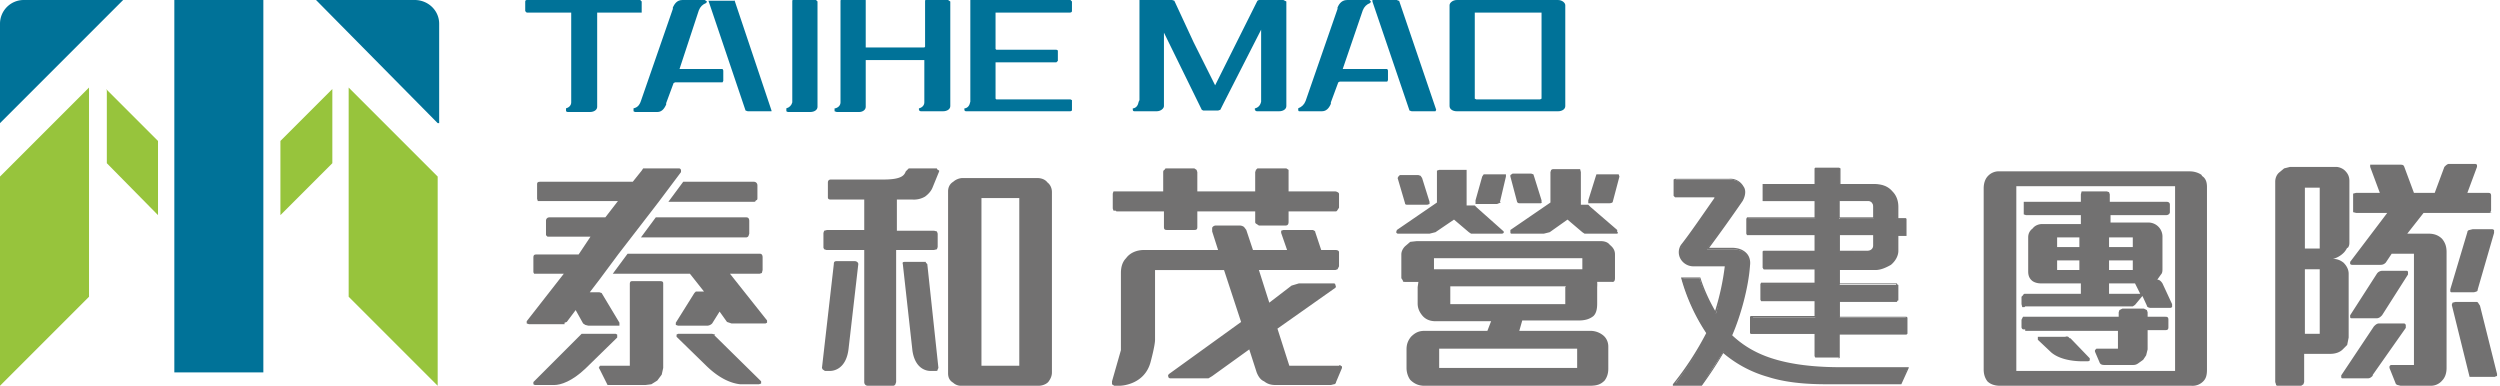 <svg xmlns="http://www.w3.org/2000/svg" width="337" height="52" fill="none" viewBox="0 0 337 52"><g clip-path="url(#a)"><path fill="#007298" d="M35.5 0h-12v50.2h12V0ZM0 16.6 16.6 0H3.2A3.2 3.2 0 0 0 0 3.2v13.4ZM59 16.6 42.6 0h13.3c1.8 0 3.3 1.4 3.3 3.2v13.4Z"/><path fill="#97C43C" d="M0 23.7V52l12-12V11.8l-12 12ZM59 23.7V52L47 40V11.8l12 12ZM14.4 12.2V22l6.9 7V19l-7-7ZM44.8 12.2V22l-7 7V19l7-7Z"/><path fill="#007298" d="M86.5 1.5V.2l-.2-.2H71s-.2 0-.2.2v1.3l.2.2H77V13.8c0 .4-.3.7-.7.8V15l.2.1h3c.6 0 1-.3 1-.7V1.7h6v-.2M144.3 0h-13.5v13.7c-.1.5-.3.8-.7.9h-.1v.2c0 .2.2.2.3.2h14l.2-.1v-1.4l-.2-.1h-10l-.1-.1V8.4h8.2l.2-.2V6.8l-.2-.1h-8.1l-.1-.1V1.7h10c.2 0 .3-.1.3-.2V.2l-.2-.2M97.4 9.3h-5.8c-.1 0 0 0 0 0l2.6-7.9c.2-.5.5-.8 1-1l.1-.2L95 0h-3c-.8 0-1.1.6-1.3 1v.2l-4.3 12.4c-.2.6-.5.9-1 1V15l.2.1h3c.7 0 1-.6 1.2-1v-.2l1-2.7.2-.1h6.4l.1-.2V9.5l-.1-.2M99 .1H95.5l5 14.8.3.1h3.2v-.1L99 0ZM187 9.3h-6l2.7-7.9c.2-.5.5-.8 1-1l.1-.2-.2-.2h-3c-.9 0-1.2.8-1.3 1v.2L176 13.6c-.2.5-.5.8-1 1v.2c0 .2.1.2.2.2h3c.8 0 1.1-.8 1.2-1v-.2l1-2.7.2-.1h6.4l.1-.2V9.5l-.1-.2M188.5.1l-.2-.1H185v.2l5 14.7.3.1h3.2l.1-.2-5-14.7ZM110 0h-3c-.2 0-.2 0-.2.2V13.8c-.1.4-.4.7-.8.8V15l.2.1h3c.6 0 1-.3 1-.7V.2L110 0ZM127.9 0h-3c-.2 0-.2 0-.2.2v6.1l-.1.1H116.7V.1c0-.1 0-.2-.2-.2h-3s-.2 0-.2.2V13.8c0 .4-.3.7-.7.8h-.1V15l.3.1h3c.5 0 .9-.3.9-.7V8.1h7.9v5.7c0 .4-.3.7-.7.8-.1.1 0 .2 0 .2v.1l.2.1h3c.6 0 1-.3 1-.7V.2l-.3-.2M173 0h-3.3l-.2.1-5.7 11.4-2.9-5.8-2.6-5.6-.3-.1h-4.4v13.5l-.1.2c-.1.5-.3.8-.7.9h-.1v.2c0 .2.2.2.2.2h3c.6 0 1-.4 1-.7V4.4l5.1 10.4.2.1h2l.3-.1.5-1L170 4v9.7c-.1.5-.4.8-.8.9-.1.1-.1.1 0 .2v.1l.2.1h3c.6 0 1-.3 1-.7V.2L173 0M210 0h-13.6c-.6 0-1 .4-1 .7v13.6c0 .4.4.7 1 .7H210c.6 0 1-.3 1-.7V.7c0-.3-.4-.7-1-.7Zm-2.2 13.3-.2.1H199l-.2-.1V1.7H207.8v11.6Z"/><path fill="#727171" d="m76.1 43.5.3-.1 1.2-1.6 1 1.8.3.2.4.1h4.2v-.4l-2.4-4-.3-.1h-1.3l1.3-1.7 2.6-3.5 1.7-2.2 2.7-3.5 1-1.3 2.7-3.6.3-.4v-.3c-.1-.2-.2-.2-.3-.2h-4.8l-.2.3-1.2 1.5H72.8c-.3 0-.4.1-.4.3v2l.1.3h10.8l-1.7 2.2H74c-.2 0-.4.2-.4.4v2l.2.2h5.8L78 34.3h-5.7c-.3 0-.4.1-.4.4v2l.1.2h4L71 43.3v.3l.3.1h4.8M83.2 45.1 83 45H78.4l-.3.3-6.2 6.2v.3l.2.1h2.6c.9 0 2.4-.5 4.2-2.2l4.3-4.2V45"/><path fill="#727171" d="M101.6 27.2c.2 0 .2 0 .3-.2.2 0 .2-.2.2-.3V25c0-.3-.2-.5-.5-.5h-9.5l-2 2.7h11.5ZM88.4 29.3l-2 2.7h14.2s.2 0 .3-.2l.1-.3v-1.7c0-.3-.1-.5-.4-.5H88.4ZM98.4 36.9h4l.3-.1.1-.4v-1.7c0-.3-.1-.5-.4-.5H84.6l-2 2.7H93l1.9 2.4h-1.1l-.2.2-2.5 4v.3l.3.1h4a1 1 0 0 0 .6-.3l1-1.6 1 1.4.6.2h4.6l.2-.1v-.3l-5-6.3Z"/><path fill="#727171" d="M88.9 37.9h-3.7c-.2 0-.3.1-.3.4v11H81c-.1 0-.2 0-.2.2-.1 0-.1.1 0 .2l1 2 .1.2H87l.8-.1.8-.5.6-.8.2-.9V38.2c0-.2-.1-.3-.4-.3M96.4 45.1 96 45a1 1 0 0 0-.2 0h-4.4l-.2.1v.3l3.9 3.8c2 2 3.7 2.5 4.7 2.6h2.5l.3-.1v-.3l-6.3-6.2ZM115.2 35.2h-2.4c-.3 0-.4.1-.4.4l-1.6 14 .1.2.3.2h.7c.3 0 2.2-.1 2.5-3.1l1.3-11.3c0-.2-.2-.4-.5-.4M124.8 35.3H122.1c-.3 0-.5 0-.4.3l1.3 11.7c.4 2.6 2.1 2.7 2.4 2.7h.7c.2 0 .3 0 .3-.2l.1-.2-1.5-14-.2-.2"/><path fill="#727171" d="M126.3 22.7h-3.8l-.2.2-.2.2c-.2.5-.5 1.1-3 1.1H112c-.2 0-.4.1-.4.4v2c0 .2.1.3.4.3h4.5V31h-5l-.4.1-.1.3v2l.1.2.3.1h5.1v17.8c0 .3.2.5.5.5h3.4s.2 0 .3-.2l.1-.3V33.7h5.1l.4-.1.1-.3v-1.8l-.1-.3-.4-.1h-5v-4.2h2.1a3 3 0 0 0 1.7-.4c.4-.3.8-.7 1-1.2l.9-2.2V23l-.3-.2M139.7 24h-10a2 2 0 0 0-1.2.5c-.5.3-.7.8-.7 1.3v24.5c0 .6.2 1 .7 1.3.2.2.6.4 1 .4H140c.5 0 1-.2 1.3-.5.3-.4.5-.8.5-1.3V25.9c0-.5-.2-1-.6-1.3-.3-.4-.8-.6-1.4-.6m-2.4 25.3h-5.1V26.7h5.1v22.6ZM150.5 28.5h6.4v2.1c0 .3.1.4.4.4h3.7c.3 0 .4-.1.4-.4v-2.1h7.8v1.4c0 .1 0 .2.2.3l.3.2h3.6c.3 0 .4-.2.4-.5v-1.4h6.3c.1 0 .2 0 .3-.2l.2-.3v-1.8c0-.1 0-.2-.2-.3a.7.7 0 0 0-.4-.1h-6.2v-2.9l-.3-.2h-3.9l-.2.2-.1.3v2.6h-7.8v-2.6l-.1-.3-.3-.2h-3.8s-.2 0-.2.2c-.1 0-.2.1-.2.3v2.6h-6.7l-.1.3v2l.1.3h.3"/><path fill="#727171" d="M180.5 49.3h-6.7l-1.6-5 7.8-5.5c.1-.1.1-.2 0-.4 0-.1 0-.2-.3-.2h-4.6l-1 .3-3 2.3-1.4-4.4H180l.3-.1.2-.4V34c0-.2-.2-.3-.5-.3h-1.9l-.8-2.4c0-.2-.2-.2-.3-.3H173l-.3.1v.3l.8 2.3h-4.6L168 31l-.3-.4a1 1 0 0 0-.6-.2h-3.2c-.2 0-.4.1-.5.3v.5l.8 2.5h-10c-1 0-1.9.4-2.4 1.1-.5.5-.7 1.2-.7 2v10.4l-1.2 4.2v.4l.3.2h.7c.4 0 3.4-.2 4.2-3.2 0 0 .6-2.2.6-3v-9.4h9.3l2.3 7-9.7 7c-.1.1-.2.2-.1.4 0 .1.1.2.3.2h5.1l.5-.3 5-3.6 1 3.1c.2.5.5 1 1 1.2.5.4 1 .5 1.6.5h7.4l.4-.1c.2 0 .3-.2.3-.3l.8-1.9v-.2l-.3-.2M279 45.6l-.2-.2a.5.5 0 0 0-.4 0h-3.7v.4l1.8 1.7c1.4 1.2 3.8 1.2 4.2 1.2h.8l.2-.1v-.3l-2.6-2.7Z"/><path fill="#727171" d="M296.8 23.6c-.4-.3-1-.5-1.6-.5h-25.6a2 2 0 0 0-1.6.6c-.4.4-.6 1-.6 1.7v24.4c0 .7.2 1.2.5 1.6.4.4 1 .6 1.7.6h25.8a2 2 0 0 0 1.6-.6c.4-.4.5-.9.5-1.6V25.2c0-.7-.2-1.2-.7-1.5M293.2 50h-21.4V25.1h21.4v25Z"/><path fill="#727171" d="M273 44.6h12.5V47h-2.9l-.2.2v.2l.6 1.4c.1.3.3.4.7.4h3.7c.3 0 .5 0 .8-.2l.7-.5.4-.6.2-.8v-2.6h2.4c.3 0 .4-.1.4-.4v-1c0-.3-.1-.4-.4-.4h-2.4v-.6l-.1-.3-.4-.2h-2.9l-.4.2-.1.3v.6h-12.9l-.2.4v1s0 .2.2.3h.3M273 41.3h14.5l.3-.2 1-1.2.6 1.3c0 .2.3.3.5.3h2.7l.2-.1V41l-1.3-2.8c-.2-.3-.4-.5-.7-.5l.5-.7c.2-.2.2-.5.2-.8V32a1.9 1.9 0 0 0-2-2h-5V29h7.5c.3 0 .5-.2.5-.4v-1c0-.3-.2-.4-.5-.4h-7.6v-1l-.1-.3-.3-.1H280.6l-.1.4v1h-7.7v1.7l.3.1h7.4v1.2h-5.2c-.5 0-1 .2-1.3.6-.4.3-.6.7-.6 1.2v4.6c0 .6.2 1 .6 1.3.3.2.7.3 1.1.3h5.4v1.4H273c-.1 0-.2 0-.3.2l-.2.2v1l.1.4h.3m11.4-9.4h3.2v1.3h-3.2v-1.3Zm0 3.1h3.2v1.3h-3.2V35Zm0 3.1h3.5l.7 1.4h-4.2v-1.4Zm-7-6.2h3v1.3h-3v-1.3Zm0 3.1h3v1.3h-3V35ZM202.7 31.4l-.2.1h-4.2l-.3-.2-2-1.7-2.5 1.7-.8.2h-4.2c-.1 0-.2 0-.3-.2l.1-.3 5.4-3.7V23l.3-.1H197.7V27.7h1.1l.3.3 3.6 3.2v.3m-10-4-.3.1h-2.6c-.2 0-.4 0-.4-.2l-1-3.4.1-.2.2-.2h2.5l.3.1.2.3 1 3.2v.3ZM217.3 38h-2a4.6 4.6 0 0 1 0 .7v2.2c0 .7-.1 1.3-.5 1.7-.5.4-1.1.6-2 .6h-7.6l-.4 1.4h9.6c.6 0 1.2.2 1.7.6.5.4.7 1 .7 1.5v3c0 .7-.2 1.2-.5 1.6-.5.5-1 .7-2 .7H192c-.8 0-1.4-.3-1.9-.8-.3-.4-.5-1-.5-1.6v-2.5c0-.7.2-1.2.6-1.7.5-.5 1-.8 1.8-.8h8.5l.5-1.3h-7.5c-.8 0-1.4-.3-1.8-.8-.4-.5-.6-1-.6-1.6v-2.2l.1-.7h-1.8c-.2 0-.3 0-.3-.2l-.2-.3v-3.2c0-.4.2-.8.5-1.1l.7-.6.9-.1h24.7c.5 0 1 .1 1.3.5.5.4.7.8.7 1.3v3.2c0 .3-.1.5-.3.5m-4-3.2h-20.1v1.5h20v-1.5Zm-.8 12.2h-18.6v2.6h18.6V47Zm-1.5-8.4h-15.6V41H211v-2.3Zm-8.8-11.3-.5.2H198.9V27l.9-3.2.2-.3h3v.3l-.8 3.4Zm15.8 4c0 .2-.1.2-.2.2h-4.3l-.3-.2-2-1.7-2.4 1.7-.8.2h-4.3c-.1 0-.2 0-.2-.2V31l5.4-3.7v-4.1l.1-.3.2-.1h3.7l.1.4v4.4h1l.3.3L218 31v.3m-10.1-4-.2.1H205c-.3 0-.4 0-.5-.2l-.9-3.4v-.2l.3-.2h2.5l.3.1.1.3 1 3.2v.3Zm9.5-.1c0 .1-.2.2-.5.2H214.1V27l1-3.2.1-.3h3l.1.3-.9 3.4ZM316.4 33.4a3 3 0 0 1-.4.6 3.2 3.2 0 0 1-1.5.9c.6 0 1 .2 1.4.5.4.4.7.9.7 1.5v8.6l-.2 1-.6.6c-.4.4-1 .6-1.7.6h-3.5v3.8l-.1.3-.3.2H307s-.2 0-.2-.2l-.1-.3v-27c0-.5.2-1 .6-1.3l.6-.5.8-.2h6.2c.4 0 .9.2 1.2.5.4.4.6.8.6 1.4v8.2c0 .3 0 .5-.2.8m-3.8-8.1h-2v8.2h2v-8.2Zm0 11h-2V45h2v-8.7Zm7.2 14.3c-.2.2-.4.4-.7.4h-3.4c-.1 0-.2 0-.2-.2v-.2L320 44c.2-.2.4-.4.7-.4h3.3c.1 0 .2 0 .3.2v.4l-4.5 6.4Zm16-22-.3.1h-8.9l-2.2 2.8h2.9c.7 0 1.3.2 1.8.7.4.5.6 1 .6 1.8v15.6c0 .7-.2 1.3-.6 1.7a2 2 0 0 1-1.6.7h-4l-.4-.1a.4.4 0 0 1-.3-.3l-.8-2v-.2c.1-.2.2-.2.3-.2h3v-15h-3l-.8 1.2c-.2.2-.4.3-.7.3H317l-.2-.1v-.3l5-6.6h-4.2l-.4-.1v-2.5l.4-.1h3.2l-1.3-3.5v-.3h4c.3 0 .5 0 .6.3l1.3 3.5h2.8l1.3-3.5c.2-.2.4-.4.6-.4h3.6l.2.1v.3l-1.3 3.5h2.8c.3 0 .4.1.4.4v2l-.1.2m-14.6 13.9c-.2.2-.4.4-.7.4h-3.4c-.1 0-.2 0-.2-.2v-.2l3.6-5.6c.2-.3.5-.4.8-.4h3.2s.2 0 .2.2v.3l-3.5 5.5ZM334 39c0 .2-.1.3-.2.3a1 1 0 0 1-.5.1h-2.9l-.1-.1V39l2.3-7.7c0-.2.2-.3.3-.3l.4-.1h2.7l.2.1v.4l-2.2 7.6Zm2.5 11.7-.2.1h-3.4l-.1-.4-2.3-9.3.1-.3.4-.1h2.8c.1 0 .2 0 .3.2l.2.3 2.3 9.2v.3ZM256.2 51.7h-9.4a31 31 0 0 1-8.4-1c-2.2-.8-4.3-1.8-6-3.4l-3 4.6h-3.7c1.7-2.3 3.3-4.5 4.4-7a26 26 0 0 1-3.4-7.4h2.4c.5 1.7 1.3 3.3 2.2 4.8.6-2 1-3.9 1.4-6 0-.4-.2-.6-.5-.6h-4c-.6 0-1.2-.3-1.5-.8-.3-.5-.3-1.2.1-1.9l4.4-6.2c.1-.1 0-.4-.1-.4h-5.3v-2.2h7.3c.8 0 1.4.3 1.8.9.3.5.3 1.2-.1 2l-4.7 6.5h3.4c.8 0 1.4.2 1.8.6.4.4.5 1 .5 1.6a33 33 0 0 1-2.4 9.4c1.7 1.7 3.8 2.8 6 3.4 2.9.9 6.2 1 8.7 1h9.1l-1 2Zm-8.3-6.7V48h-3.2V45H236v-2.2h8.7v-2.3h-7.3v-2.2h7.3v-2h-7V34h7v-2.4h-9.2v-2.1h9.2v-2.4h-7v-2.2h7v-2.2h3.2v2.2h4.6c1.2 0 2 .3 2.5 1 .5.4.7 1.1.7 2v1.6h1.2v2.1h-1.2v2.2c0 .7-.4 1.3-1 1.8-.5.4-1.2.6-2 .6H248v2.2h7.9v2.1h-7.9v2.3h9.1V45h-9Zm4.7-17c0-.5-.3-1-.8-1h-3.9v2.5h4.7v-1.6Zm0 3.6H248V34h3.8c.6 0 1-.4 1-.8v-1.6Z"/><path fill="#727171" d="M229.5 52h-4v-.2a41 41 0 0 0 4.5-6.9 25.8 25.8 0 0 1-3.4-7.5h2.6c.5 1.6 1.2 3.1 2 4.5a33.8 33.8 0 0 0 1.3-6h-4.3a2 2 0 0 1-1.6-.9c-.4-.6-.4-1.4 0-2 1.2-1.5 3.3-4.6 4.5-6.3v-.1h-5.3l-.2-.2v-2.2l.2-.1h7.3a2 2 0 0 1 1.9 1c.4.5.3 1.3-.1 2a216 216 0 0 1-4.5 6.3h3c1 0 1.6.3 2 .7.4.4.6 1 .5 1.7-.2 3-1.3 6.9-2.4 9.4 1.6 1.5 3.5 2.6 6 3.3 2.8.8 6 1 8.6 1h9.2v.1l-1 2.2h-9.6c-1.8 0-5.3 0-8.4-1a16 16 0 0 1-6-3.2 54.8 54.8 0 0 1-2.9 4.4m-3.4-.3h3.4a53 53 0 0 0 3-4.5c1.6 1.5 3.6 2.5 6 3.3 3.1 1 6.6 1 8.3 1h9.4l1-1.8h-9c-2.5 0-5.8-.1-8.7-1-2.5-.7-4.5-1.8-6.1-3.4V45a33 33 0 0 0 2.4-9.4 2 2 0 0 0-.5-1.4c-.4-.4-1-.6-1.7-.6h-3.4v-.1a252 252 0 0 0 4.6-6.7c.3-.6.4-1.2 0-1.8-.3-.5-.9-.8-1.6-.8h-7.2v2h5.2l.3.1v.5a1373 1373 0 0 1-4.5 6.2c-.4.6-.4 1.2 0 1.7.2.5.8.8 1.3.8h4c.2 0 .4 0 .5.2 0 0 .2.3.1.6a33.5 33.5 0 0 1-1.5 6h-.2c-.8-1.6-1.6-3.1-2-4.8h-2.2a26.2 26.2 0 0 0 3.4 7.4 39 39 0 0 1-4.4 6.7m22-3.4h-3.2l-.1-.2v-3H236l-.1-.1v-2.2l.1-.1h8.6v-2h-7.2l-.1-.2v-2.1l.1-.2h7.2v-1.8h-6.8l-.2-.2v-2.1c0-.1 0-.2.2-.2h6.8v-2.1h-9.1l-.1-.2v-2l.1-.2h9.1v-2.2h-7V24.8h7v-2.1l.1-.1h3.2l.2.1v2.1h4.4c1.2 0 2 .3 2.6 1 .5.5.8 1.2.8 2.1v1.5h1l.1.1V31.8h-1.1v2c0 .7-.4 1.4-1 1.9-.7.4-1.4.7-2.1.7H248v1.8h7.7l.1.2v2.1l-.1.2H248v2h9l.1.1V45l-.1.1h-9v3c0 .1 0 .2-.2.2Zm-3-.3h2.9v-3l.1-.1h9v-2h-9.1v-2.4l.1-.1h7.7v-2h-7.8v-2.2l.1-.1h4.9c.6 0 1.3-.3 1.9-.7.6-.4.9-1 .9-1.6v-2.2l.1-.1h1v-1.8h-1l-.1-.2V28c0-.8-.2-1.5-.7-2-.5-.5-1.3-.8-2.4-.8H248l-.1-.2v-2h-3V25h-7v1.8h7v2.7h-9.2v1.9h9.1l.2.1V34c0 .1 0 .2-.2.2H238V36h6.8l.2.1v2.1c0 .1 0 .2-.2.2h-7.2v1.9h7.2l.2.1v2.3l-.2.1h-8.5v2h8.7V48Zm6.8-13.8H248l-.1-.1v-2.5l.1-.1h4.7l.2.1v1.6c0 .6-.5 1-1 1Zm-3.6-.3h3.6c.5 0 .8-.3.8-.7v-1.4H248v2.1Zm4.5-4.3H248l-.1-.1v-2.4l.1-.2h3.9c.5 0 1 .5 1 1v1.6l-.2.1Zm-4.5-.2h4.4v-1.5c0-.3-.2-.7-.7-.7H248v2.2Z"/></g><defs><clipPath id="a"><path fill="#fff" d="M0 0H336.6V52H0z"/></clipPath></defs></svg>
